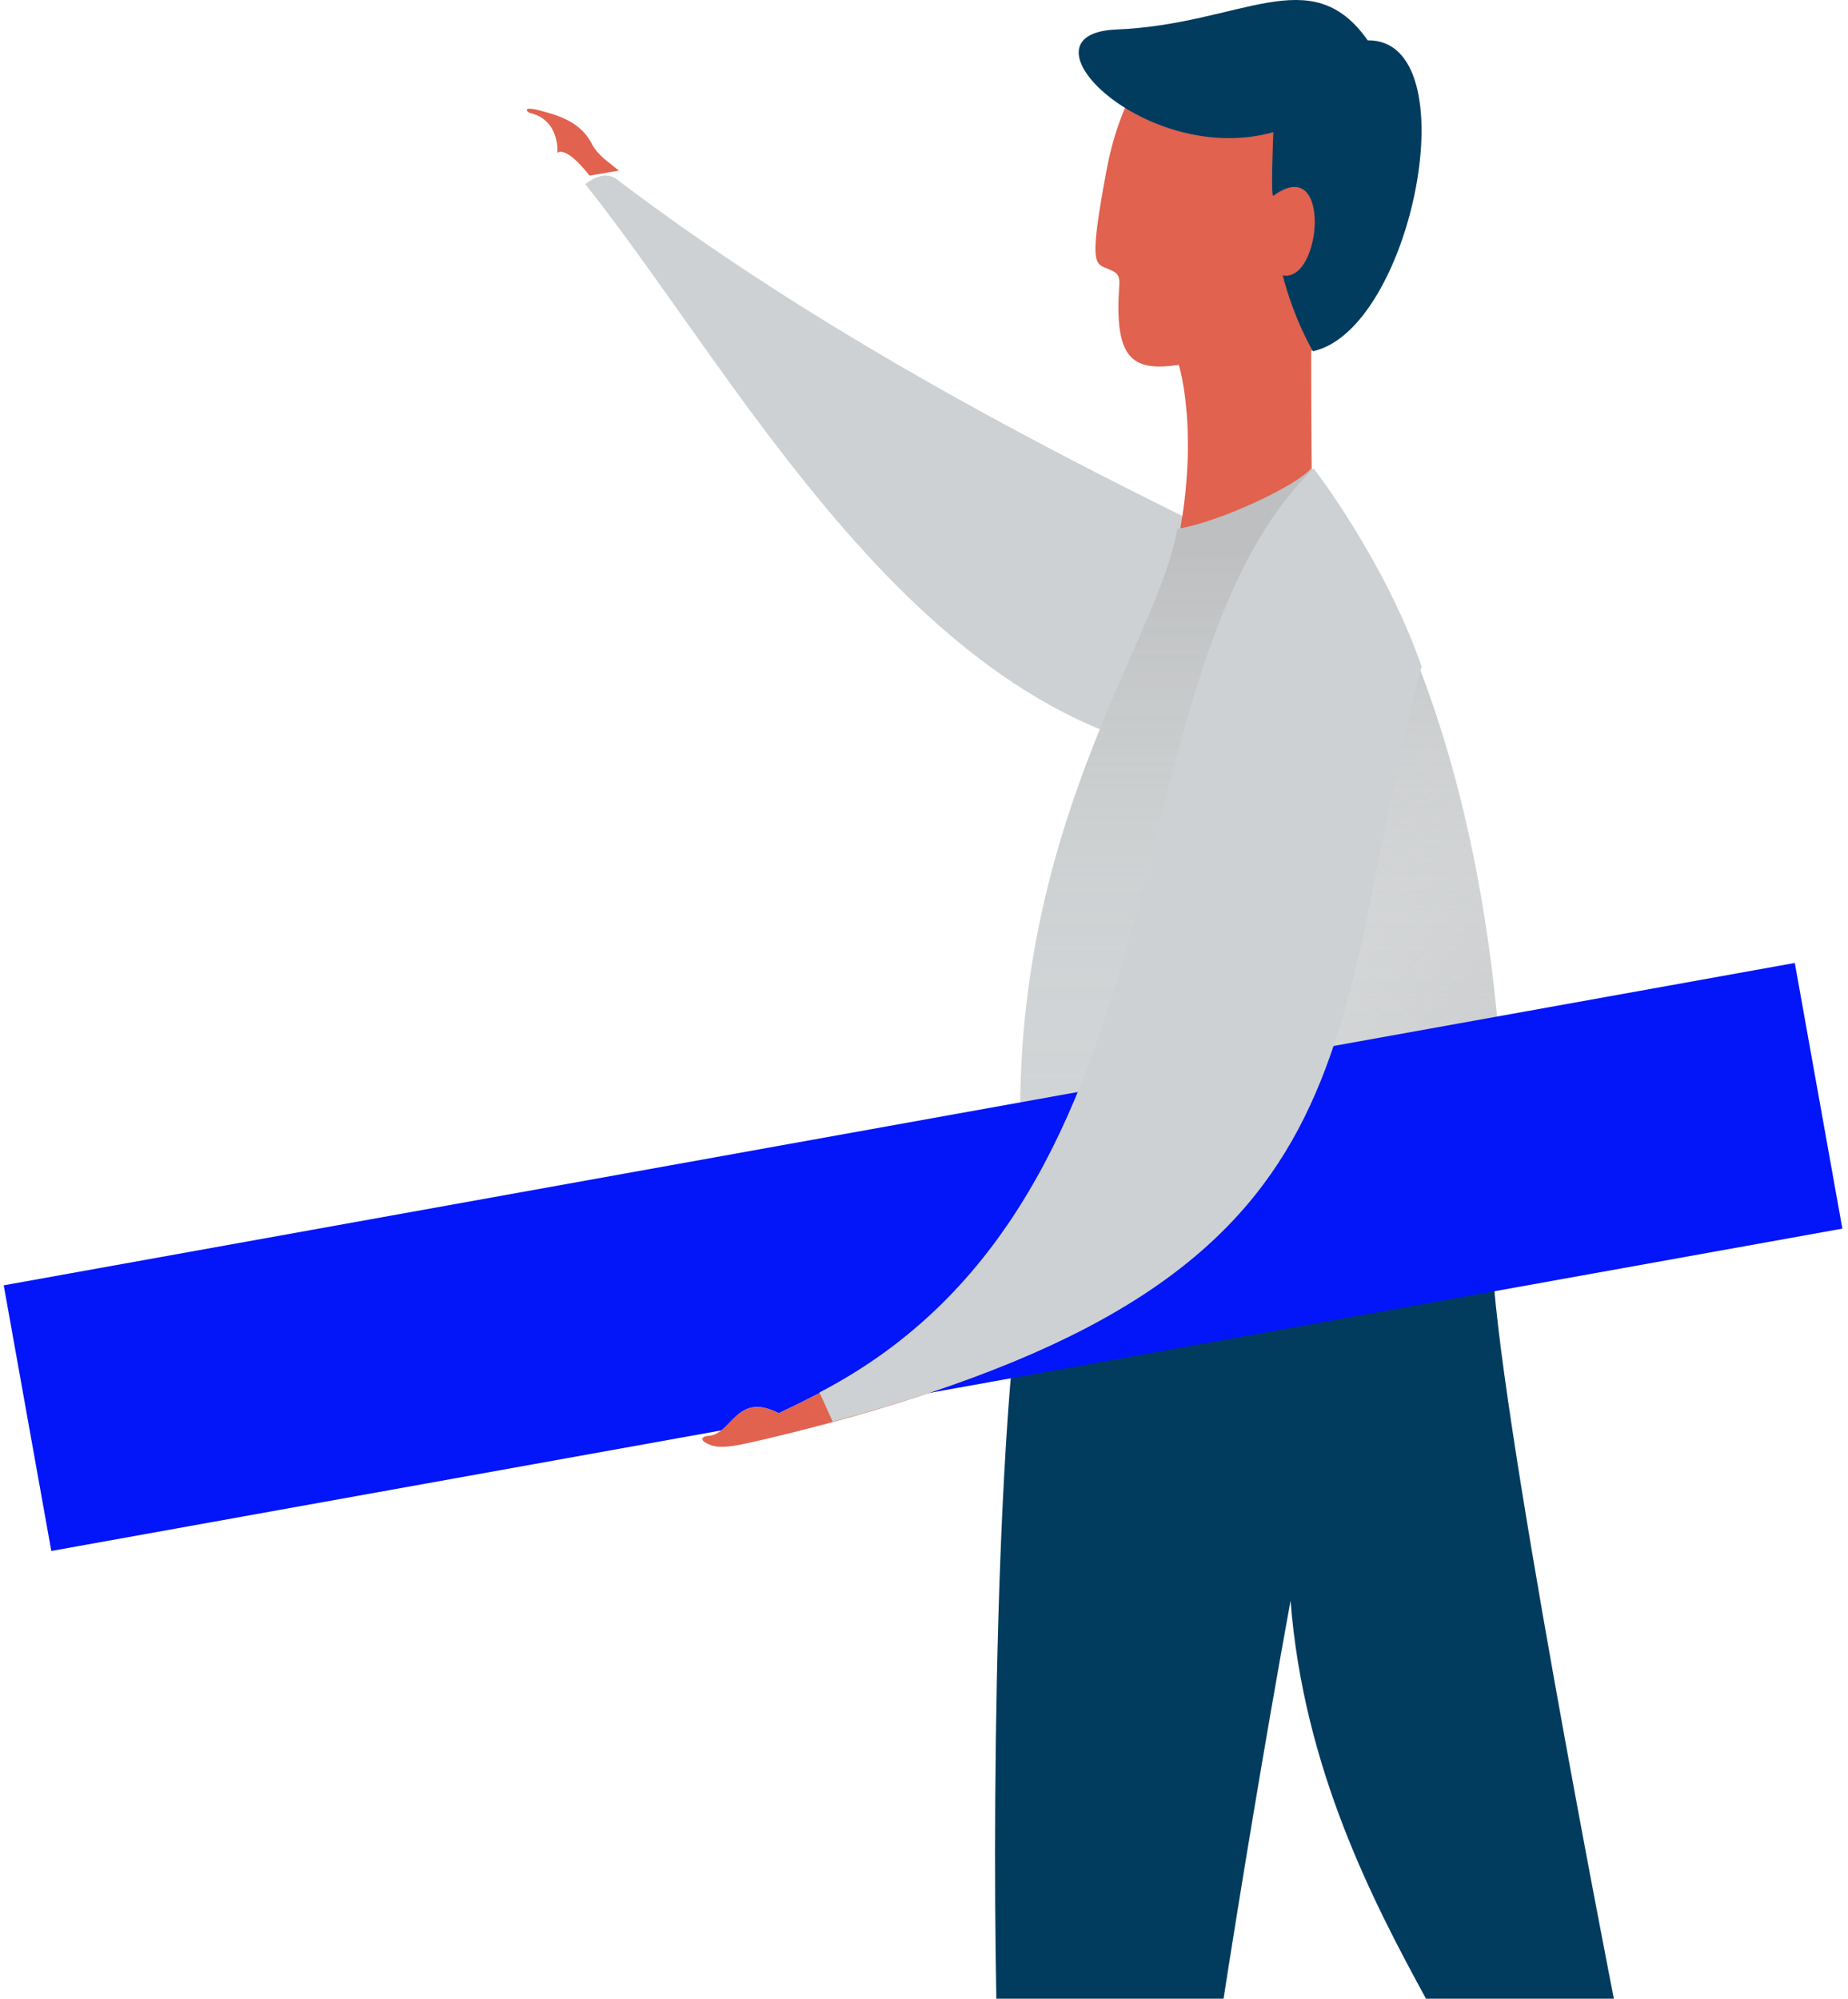 <?xml version="1.0" encoding="UTF-8"?>
<svg width="221px" height="239px" viewBox="0 0 221 239" version="1.1" xmlns="http://www.w3.org/2000/svg" xmlns:xlink="http://www.w3.org/1999/xlink">
    <!-- Generator: Sketch 52.4 (67378) - http://www.bohemiancoding.com/sketch -->
    <title>Artboard Copy</title>
    <desc>Created with Sketch.</desc>
    <defs>
        <linearGradient x1="50.073%" y1="100.014%" x2="50.073%" y2="-0.024%" id="linearGradient-1">
            <stop stop-color="#FFFFFF" stop-opacity="0" offset="0%"></stop>
            <stop stop-color="#D4D4D4" stop-opacity="0.272" offset="49.23%"></stop>
            <stop stop-color="#ADADAD" stop-opacity="0.5" offset="90.35%"></stop>
        </linearGradient>
        <linearGradient x1="22.745%" y1="22.164%" x2="85.74%" y2="104.307%" id="linearGradient-2">
            <stop stop-color="#FFFFFF" stop-opacity="0" offset="0%"></stop>
            <stop stop-color="#D4D4D4" stop-opacity="0.272" offset="54.48%"></stop>
            <stop stop-color="#ADADAD" stop-opacity="0.5" offset="100%"></stop>
        </linearGradient>
    </defs>
    <g id="Artboard-Copy" stroke="none" stroke-width="1" fill="none" fill-rule="evenodd">
        <g id="Group">
            <path d="M74,20.405 C72.499,19.129 71.499,18.619 70.665,17.003 C69.248,14.367 66.246,13.687 64.745,13.262 C62.328,12.582 62.995,13.432 63.412,13.517 C66.997,14.367 66.663,18.279 66.663,18.279 C66.663,18.279 67.58,17.258 70.498,21 L74,20.405 Z" id="Path" fill="#E0624F"></path>
            <path d="M159.999,71.824 C160.258,69.216 112.795,51.14 73.718,21.418 C72.075,20.202 70,22.027 70,22.027 C89.452,46.36 112.795,92.855 152.823,90.943 C153.428,91.03 159.999,71.824 159.999,71.824 Z" id="Path" fill="#E6E7E8"></path>
            <path d="M159.999,71.824 C160.258,69.216 112.795,51.14 73.718,21.418 C72.075,20.202 70,22.027 70,22.027 C89.452,46.36 112.795,92.855 152.823,90.943 C153.428,91.03 159.999,71.824 159.999,71.824 Z" id="Path" fill="#CDD1D3"></path>
            <path d="M132.33,20.357 C130.02,32.693 131.046,31.381 132.929,32.343 C134.127,32.868 133.87,33.568 133.784,35.318 C133.442,43.104 135.667,44.416 140.972,43.629 C140.972,43.629 144.052,53.427 139.859,69 L156.887,58.852 C156.887,58.852 156.801,51.065 156.801,41.967 C165.186,38.292 174.085,12.134 162.363,4.522 C151.325,-2.564 136.095,0.235 132.33,20.357 Z" id="Path" fill="#E0624F"></path>
            <path d="M124.204,143.033 C124.204,143.033 131.519,143.033 136.57,145.648 C143.188,143.207 178.196,136.931 178.457,150.093 C178.718,166.306 193,239 193,239 L170.533,239 C164.263,227.494 155.903,211.543 154.335,191.409 C151.2,208.58 148.152,227.233 146.323,239 L119.153,239 C118.631,212.154 119.24,158.112 124.204,143.033 Z" id="Path" fill="#013C5F"></path>
            <path d="M156.802,56 C155.225,58.008 145.856,62.46 140.778,63.246 C138.588,77.389 116.96,103.492 123.09,148.889 C132.109,146.357 153.824,150.111 169.148,155 L179.656,153.69 C180.882,133.611 180.006,86.817 156.802,56 Z" id="Path" fill="#CDD1D3"></path>
            <path d="M156.802,56 C155.225,58.008 145.856,62.46 140.778,63.246 C138.588,77.389 116.96,103.492 123.09,148.889 C132.109,146.357 153.824,150.111 169.148,155 L179.656,153.69 C180.882,133.611 180.006,86.817 156.802,56 Z" id="Path" fill="url(#linearGradient-1)"></path>
            <path d="M169.673,79 C142.038,86.75 141.336,97.317 140.02,130.694 C139.757,137.035 127.913,141.526 123,148.835 C132.036,146.282 153.794,150.068 169.147,155 L179.674,153.679 C180.903,133.424 178.885,102.689 169.673,79 Z" id="Path" fill="url(#linearGradient-2)"></path>
            <polygon id="Rectangle" fill="#0315F9" transform="translate(110.386, 150.304) rotate(-10.177) translate(-110.386, -150.304) " points="1.577 134.216 219.209 134.121 219.195 166.393 1.563 166.488"></polygon>
            <path d="M145.386,76 C139.05,118.202 144.692,144.468 93.134,168.983 C88.013,166.357 87.579,171.523 84.715,171.698 C84.194,171.698 83.326,172.135 84.888,172.748 C86.364,173.361 88.534,172.748 91.659,172.048 C166.131,154.362 154.674,125.381 166.999,88.433 C167.173,87.82 145.386,76 145.386,76 Z" id="Path" fill="#D1D3D4"></path>
            <path d="M146.949,77 C140.612,119.109 144.779,144.444 93.134,168.992 C88.013,166.371 87.579,171.526 84.715,171.7 C84.194,171.7 83.326,172.137 84.888,172.749 C86.364,173.36 88.534,172.749 91.659,172.05 C166.131,154.403 154.674,125.486 166.999,88.619 C167.172,87.92 146.949,77 146.949,77 Z" id="Path" fill="#E0624F"></path>
            <path d="M157.093,56 C132.156,80.391 143.395,142.899 98,166.503 L99.58,170 C165.961,152.166 158.234,124.627 170,79.692 C165.61,67.015 157.093,56 157.093,56 Z" id="Path" fill="#CDD1D3"></path>
            <path d="M152.279,15.805 C137.12,20.041 120.928,4.047 133.503,3.528 C148.489,2.923 156.758,-4.858 163.562,4.825 C175.792,4.652 168.902,39.406 157.016,42 C157.016,42 154.777,38.283 153.399,32.922 C158.05,33.873 159.341,18.225 152.279,23.413 C151.934,23.758 152.279,15.805 152.279,15.805 Z" id="Path" fill="#013C5F"></path>
        </g>
    </g>
</svg>